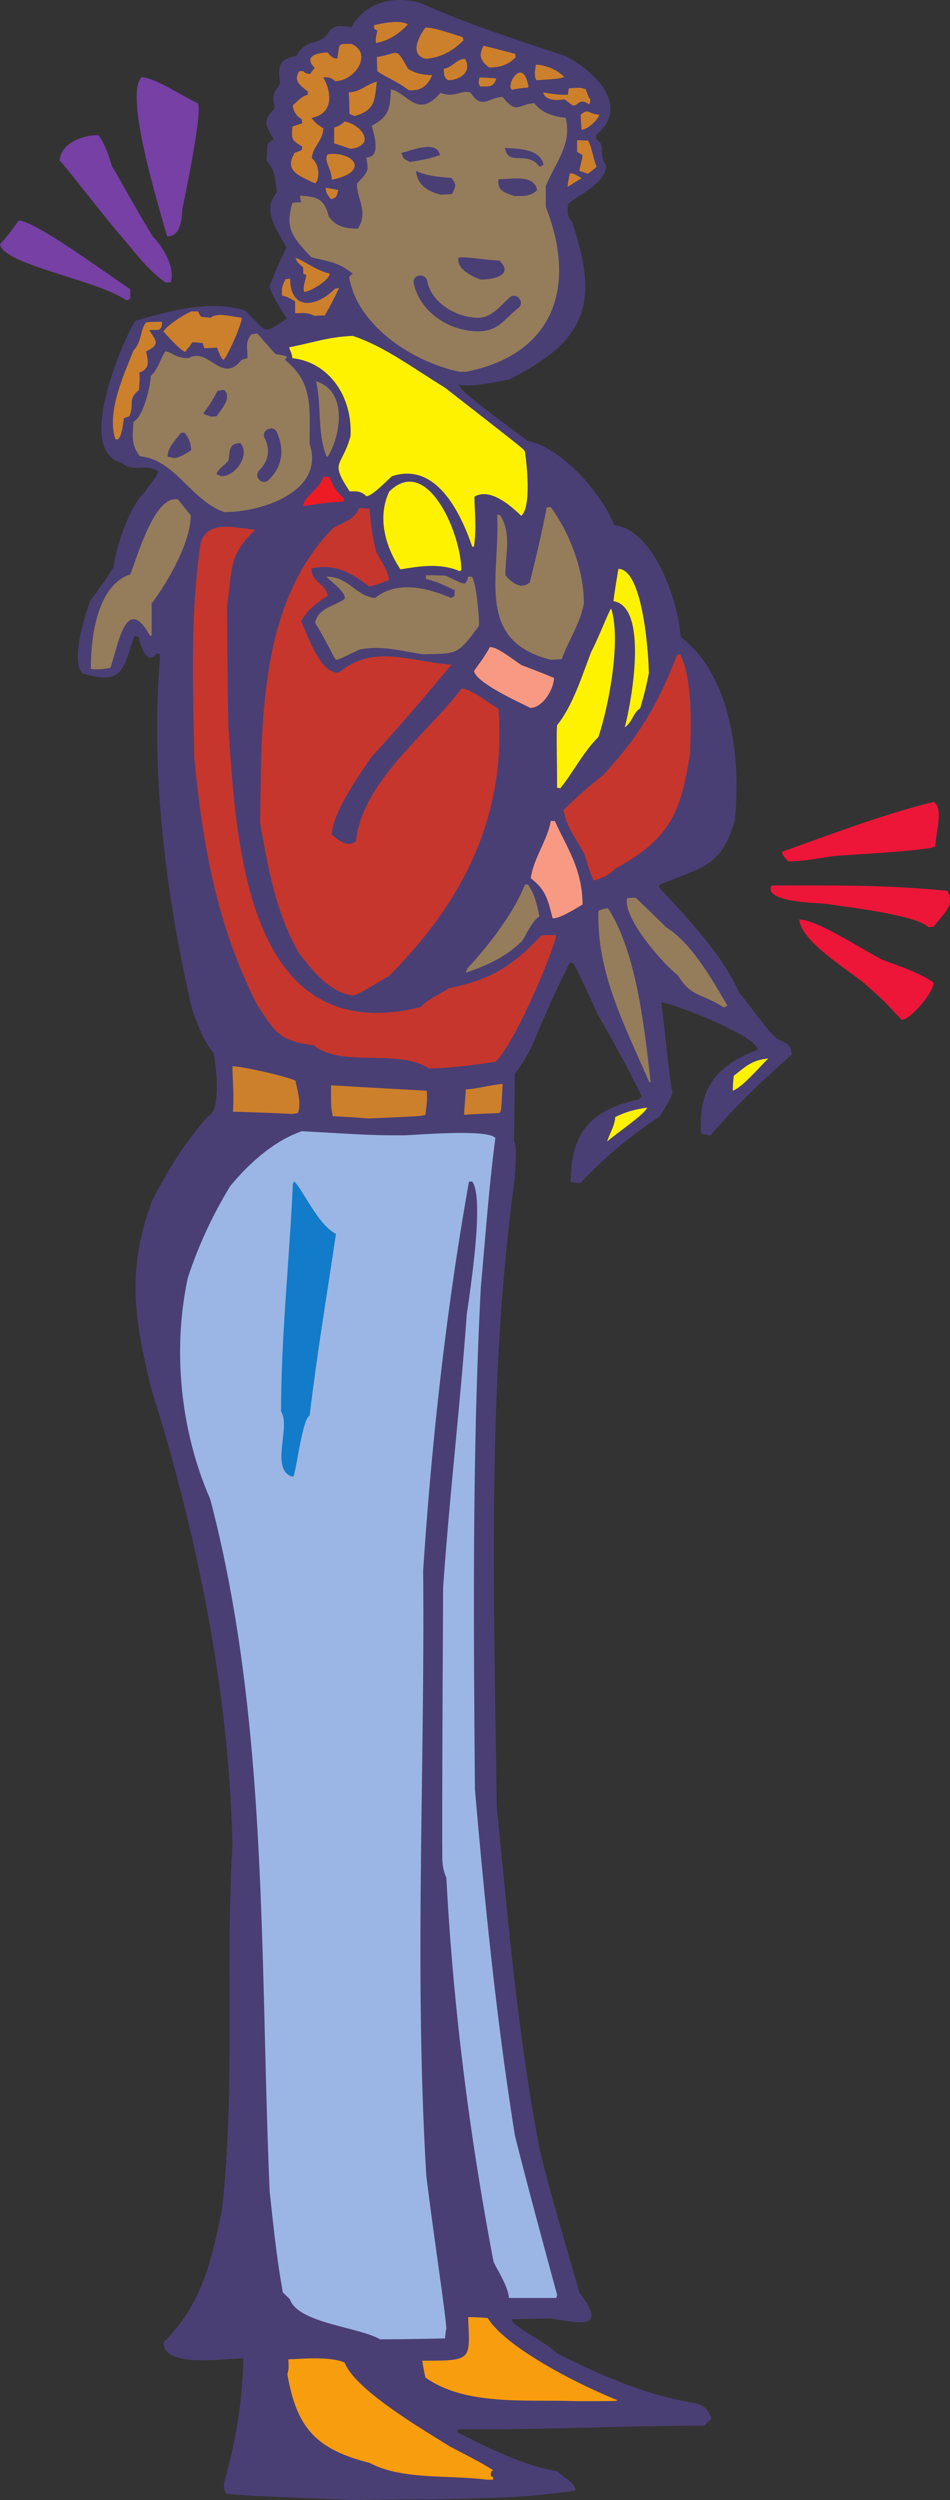 <svg xmlns="http://www.w3.org/2000/svg" width="82.178" height="216.206"><rect width="100%" height="100%" fill="#333333" stroke="none"/><path fill="#4a3f74" d="M30.793 216.206c-9.547-.395-9.547-.395-11.195-.551-.313-.434-.196-.63-.235-.903 1.059-3.652 1.61-7.187 1.688-10.8-1.414-.04-6.91.902-6.91-1.375 3.414-3.457 4.12-6.993 5.066-11.512 1.176-10.563.273-21.207.902-31.54-.316-13.39-3.066-26.862-6.992-39.316-1.57-6.363-2.12-10.406 0-16.257 1.375-2.79 2.867-5.11 4.871-7.426 1.18-.39.707-4.516.473-5.461-1.023-1.332-1.336-2.473-1.848-3.77-2.316-10.093-3.613-20.62-2.75-30.714a1.173 1.173 0 0 0-.312-.079c-.906 1.297-1.531-1.214-1.574-1.414-.157-.039-.235-.078-.352-.078-.98 2.79-.941 4.32-4.477 3.223-1.101-1.063.274-5.188.63-6.246 1.492-2.043 1.492-2.043 2.038-2.946.317-2.043 1.375-5.226 2.75-6.52.278-.589 1.102-1.296 1.102-1.769-1.297-.746-2.2.157-3.14-.746-4.126-.941.195-10.761 1.175-12.254 2.711-.785 6.442-1.886 9.465-.902 2.121 1.883 1.375 2.2 3.652.707-.508-.785-1.414-2.2-1.492-2.789.395-1.18.945-2.277 1.453-3.379-.941-1.687-2.117-3.258-.824-4.754-.156-1.254-.195-1.96-.902-2.746.039-.473.039-.945.078-1.375.156-.2.355-.355.55-.473-.863-1.414-.863-1.648.079-2.671-.235-1.137-.117-1.336.472-2.122-.238-1.609-.078-2.12 1.414-2.433.942-1.649 2.04-.707 2.868-2.16.629-.551.863-.395 1.882-.313C31.656.1 34.25-.447 36.566.338c3.848 1.727 7.973 3.063 12.254 4.477 2.395 1.14 5.852 4.281 2.75 6.871v.355c.98.668.078 1.141.864 2.278 0 1.453-2.16 2.437-3.301 3.3 0 .59-.196.903.355 1.57 2.317 6.954 1.375 10.212-5.46 13.63-1.098.195-3.22.707-4.36.433 0 .547 4.988 4.125 5.973 4.871 2.828.547 6.359 4.399 7.5 7.305 3.34.313 5.539 6.442 5.734 9.66 4.36 3.262 5.266 10.528 4.676 15.91-1.18 3.965-2.75 3.965-6.48 5.497-.04.078-.04.156-.04.277 2.157 2.277 5.535 5.89 6.871 8.992 2.594 3.379 2.594 3.379 3.223 4.008.707.39 1.254.39 1.375 1.414-2.516 2.238-4.832 4.398-7.031 6.992-.63-.082-.63-.082-.824-.2-.278-3.847 1.375-5.89 4.906-7.187 0-1.136-6.871-3.886-8.363-4.125.312 2.004.59 5.618.94 7.66.235.356-.823 1.692-1.019 2.2-2.515 1.652-4.87 3.574-6.914 5.812l-.824-.117c0-4.36 1.805-6.246 5.89-7.148.079-.078.157-.157.274-.235a111.322 111.322 0 0 0-3.77-6.992c-1.804-3.926-1.804-3.926-2.199-4.555-.078-.039-.195-.039-.273-.039-1.219 2.356-2.277 4.832-3.3 7.266-.118.273-1.138 2.082-1.454 2.316-.039 1.926-.039 3.891-.078 5.891.312.473.078 2.32.078 3.106-2.434 17.593-1.809 36.292-1.57 54.359.98 9.86 1.804 19.637 3.691 29.574.707 2.945.707 2.945 3.457 12.492 2.395 3.14.313 2.707-2.476 2.239-1.137 0-2.278.039-3.375.078 0 .59 2.984 1.965 3.925 2.945 3.692 1.848 7.622 3.613 12.02 4.32.668.235.98.356 1.336 1.336-.238.196-.434.395-.629.59-7.227 0-14.414.39-21.328.313v.277c2.594 1.293 5.46 2.789 8.68 3.375.238.394 1.609 1.023 1.492 1.652-6.164.942-12.961.664-18.969.824"/><path fill="#f89d0e" d="M42.105 214.436c-3.378-.43-7.347.04-10.132-1.453-4.832-1.215-6.325-3.219-7.114-7.66.121-.469.121-.469.082-1.293 1.293-.04 3.493-.278 4.868.273.906 2.356 6.601 5.695 9.113 7.266 2.71 1.414 2.71 1.414 3.73 2.043-.156.156-.195.039-.195.511.078.04.117.079.195.079v.234h-.547m7.657-6.793c-4.242-.156-9.504.43-12.961-2.043a23.38 23.38 0 0 1-.274-1.453c4.36 0 4.125 0 3.965-3.77.59 0 1.14.04 1.692.078 1.648 2.63 7.972 5.813 11.234 7.11-.082.078-.082.078-3.656.078"/><path fill="#9bb6e4" d="M32.875 202.3c-1.887-1.098-7.11-1.376-7.816-3.497-.239-.195-.395-.39-.59-.547-.551-3.066-.824-5.816-1.14-8.718-.864-19.957-.079-40.614-5.145-59.899-2.633-6.012-3.258-13.082-1.926-19.168a37.737 37.737 0 0 1 3.656-7.894c1.648-2.004 3.809-3.93 6.203-4.754 6.207.355 6.207.355 8.88.355.745 0 7.187-.59 7.855.235-.551 4.125-.868 8.64-1.258 12.882-.746 14.336-.63 28.868-.512 43.442.863 9.898 1.848 19.832 3.457 29.93 1.102 4.398 2.395 9.148 3.652 13.785 0 .078-.039.156-.078.273h-4.086c-.078-1.02-1.02-2.434-1.336-3.14-2.12-11.157-3.496-22.114-4.082-33.231-.472-.941-.316-2.043-.355-2.828 0-7.422.039-14.844.078-22.23.55-7.934 1.492-15.907 2.043-23.606.234-1.727 1.57-10.094.473-11.508h-.278c-1.96 10.961-3.218 22.309-3.965 33.621.157 17.442-.785 34.762.274 52.36.746 6.046 1.652 11.742 1.73 13.234-.078.273-.078.55-.117.824-1.887.04-3.734.078-5.617.078"/><path fill="#127bca" d="M25.215 127.674c-1.848-.668-.04-4.32-.903-5.617 0-6.52.747-13.355 1.02-19.676.04-.082.078-.16.156-.199.907 1.063 2.082 3.774 3.575 4.52-.747 5.023-1.649 10.406-2.278 15.71-.629.391-1.02 3.926-1.375 5.223-.117.078-.117.078-.195.04"/><path fill="#fff200" d="M52.512 98.725c.277-.824.668-1.375.707-2.121.945-.469 1.57-.629 2.75-.824-.117.55-2.79 2.316-3.457 2.945"/><path fill="#cd802b" d="M31.89 96.725a79.745 79.745 0 0 0-3.1-.2c-.157-.745-.157-.745-.157-2.671 2.71.16 5.496.316 8.285.473.043.707.043.707-.117 2.082-.43.117-.43.117-4.91.316m-6.676-.395a219.502 219.502 0 0 0-5.067-.195c.118-1.375-.039-2.828-.039-3.93.786 0 4.672.864 5.457 1.258.082.551.551 1.926.2 2.79-.2.038-.395.078-.551.078m14.925.078c.04-.746.118-1.493.157-2.2.941-.039 2.16-.394 3.183-.472-.12 2.32-.12 2.32-.277 2.515-1.02.04-2.043.079-3.062.157"/><path fill="#fff200" d="M63.39 94.327c0-.473.04-.903.083-1.293 1.02-.79 1.57-1.375 2.984-1.496-.746.707-2.121 2.398-3.066 2.789"/><path fill="#957d5c" d="M56.164 93.58c-2.16-4.988-4.555-9.464-4.398-14.808.355-.156.355-.156.824-.234 2.437 3.73 3.144 10.21 3.695 15.043h-.12"/><path fill="#c7362c" d="M37.117 92.4c-2.71-1.765-7.504-.034-9.976-2-3.145-.394-3.38-1.257-4.91-3.534-3.497-6.914-4.715-13.907-5.422-21.328-.118-6.403-.352-12.532.55-18.618.668-1.964 2.828-1.297 4.715-1.101-2.32 2.199-1.965 3.3-2.437 6.64.039 3.414.039 6.872.117 10.329C20.422 72.92 21.285 90.79 36.37 87.1c.668-.707 1.649-1.098 2.473-1.648 3.535-.707 5.46-1.848 7.972-4.559.395-.039.825-.039 1.258-.039.274.277-3.496 9.465-5.222 10.96-2.043.313-3.891.552-5.735.587"/><path fill="#ed1638" d="M78.004 88.202c-1.531-1.653-1.531-1.653-3.3-3.223-1.806-1.414-5.34-3.574-5.579-5.461 1.535 0 5.188 2.438 7.148 3.457 1.102.434 3.34 1.14 4.48 2.004 0 .902-2.042 3.223-2.75 3.223"/><path fill="#957d5c" d="M62.566 87.1c-1.921-1.258-2.75-.824-3.925-2.75-1.493-1.215-4.754-4.988-4.399-6.676.235-.039.469-.039.746-.039.864.824 1.766 1.688 2.63 2.551 2.198 1.375 3.85 4.32 5.304 6.758-.277.195-.277.195-.356.156"/><path fill="#c7362c" d="M30.516 86.08c-2.082-.238-3.575-2.32-4.633-3.613-2.082-3.656-2.711-7.543-3.38-11.312.118-8.563-.116-19.051 6.364-25.532.824-.394 1.926-.824 2.2-1.687.277 0 .59.039.906.039.078 1.137.195 2.395.586 3.77.117.312 1.18 1.847 1.062 2.433-.473.16-1.414.55-1.73.512-1.649-1.297-3.141-1.965-4.95-1.531 0 1.218 1.18 1.257 1.414 2.355-1.097.707-1.648 1.14-2.316 2.2.395.706 1.61 4.714 3.3 4.437 2.946-2.473 6.048-.942 9.7-.668-2.238 2.71-4.555 5.422-6.91 7.976-.984 1.454-3.418 4.872-3.418 6.715.469.434 1.297 1.14 2.082.59.55-5.223 6.168-9.27 9.152-13.238.98.16 2.082 1.14 3.18 1.77.668 9.308-3.023 16.613-9.465 23.093-.472.238-2.672 1.692-3.144 1.692"/><path fill="#957d5c" d="M40.297 84.116c.039-.118.078-.274.156-.395 1.73-1.844 4.047-4.828 4.95-7.226h.277c.547.824.746 1.57.98 2.75-.629.394-1.058 1.453-1.492 2.12-1.414 1.415-3.063 2.122-4.871 2.75"/><path fill="#ed1638" d="M80.32 80.186c-1.097-1.098-7.5-1.805-8.718-2-.747-.121-5.618-.121-4.872-1.613 5.067 0 9.977-.078 15.239.472.629 1.297-.274 1.848-1.215 3.102-.156 0-.317.039-.434.039"/><path fill="#f89a83" d="M47.8 79.4c-.472-1.921-.706-2.51-1.886-3.456.234-1.727 1.453-3.297 1.727-4.946h.355c1.02 2.278 2.395 4.16 2.395 7.227-.551.313-2.082 1.293-2.59 1.176"/><path fill="#c7362c" d="M51.414 76.143c-.2-.2-.2-.2-.906-2.398-.942-1.57-1.492-2.317-1.766-3.692 1.649-1.57 1.649-1.57 3.418-3.023 3.14-3.34 4.79-6.207 6.403-10.367a.526.526 0 0 1 .273-.082c1.062 2.12.941 5.894.863 8.523-.824 5.266-1.765 7.426-6.48 10.016-.63.668-1.258.824-1.805 1.023"/><path fill="#ed1638" d="M68.184 74.49c-.47-.468-.47-.546-.551-.824 4.164-1.492 8.68-3.218 13.12-4.32.903.55.196 2.555.157 3.848-.355.355-7.855.75-8.758.828-1.297.195-2.672.469-3.968.469"/><path fill="#fff200" d="M48.469 68.17c-.121-.039-.2-.039-.278-.039 0-3.144-.078-4.402 0-5.422 1.375-1.687 2.2-4.398 2.946-6.324.746-1.453 1.453-3.379 1.73-3.77.863 2.673-.16 8.286-1.101 11.114-1.336 1.336-2.16 3.027-3.297 4.441"/><path fill="#fff200" d="M54.043 62.905c.59-2.2 2.082-10.446-.98-10.918.117-.942.273-1.848.43-2.79 2.163 0 2.632 7.66 2.632 9.036-.39 1.926-.547 2.277-.746 3.023-.629.39-.629 1.137-1.336 1.649"/><path fill="#f89a83" d="M45.875 61.217c-.902-.472-4.637-2.12-4.871-3.183.355-.551.707-.903 1.375-2.078.707 0 1.926 1.058 2.75 1.57a82.5 82.5 0 0 1 2.789 1.097c0 .985-.984 2.594-2.043 2.594"/><path fill="#957d5c" d="M8.129 57.877c-.117 0-.195-.039-.274-.039 0-2.75.551-7.226 3.415-8.168.668-1.691 2.12-6.875 4.125-6.48.355.43.707.902 1.101 1.375 0 2.277-1.887 5.652-3.379 7.617v2.75c-.039 0-.078.04-.117.078-2.121-3.808-2.75.785-3.457 2.75-.746.117-.746.117-1.414.117m20.934-.824c-.157-.117-.508-1.02-1.805-3.219.312-1.296 1.648-1.375 2.55-2.043.2-.55-1.374-1.652-1.57-1.925 1.965 0 2.438 1.648 4.203 1.847 1.887-1.496 4.36-.945 6.598 0 .078-.039.156-.12.277-.16 0-.156 0-.312.04-.508-1.532-.707-1.532-.707-2.516-.984v-.313c.59 0 1.14 0 1.73.04 1.375.668 1.375.668 1.649.668.195-.196.195-.196.273-.59.117 0 .238 0 .356.039.312.511.59 2.984.59 4.203-1.887 2.594-1.887 2.394-4.872 2.473-2.199-.352-3.457-.747-5.421-.43-1.883.902-1.883.902-2.083.902m18.578 0c-6.597-1.648-4.359-7.265-4.632-12.531.117 0 .195 0 .273.043.985 1.648.434 3.297.434 5.183.351.391 1.297 1.415 2.12.59.552-2.203 1.06-4.36 1.454-6.441.117-.04.234-.04.352-.04 1.574 2.122 2.867 5.34 2.867 8.325-.313 1.73-1.293 3.106-1.922 4.832-.316 0-.668.04-.945.04"/><path fill="#fff200" d="M39.668 49.354c-1.727-.707-3.535-.352-5.027-.117-1.414-2.121-1.965-4.594-.98-6.715 3.3-3.3 6.245 3.652 6.245 6.793-.16.078-.16.078-.238.039"/><path fill="#fff200" d="M40.848 47.272c-1.063-3.102-3.184-7.344-6.953-6.086-.43.39-1.727 1.727-2.2 1.727-.55-.547-1.02-.391-1.453-.43-1.765-2.672-.668-2.043.078-4.754.196-3.418-1.843-6.402-5.027-6.754-.04-.473-.234-.668-.273-.945 1.921-.352 3.335-.903 5.496-.98 2.75.902 5.265 2.827 7.976 4.476 6.754 5.265 6.754 5.265 6.91 5.5.157.98.59 4.832-.312 5.578-1.14-1.102-2.79-2.398-4.047-1.652 0 1.336.195 2.554-.04 4.32h-.155"/><path fill="#957d5c" d="M19.402 44.288c-2.945-1.06-4.242-4.555-7.304-4.832-.828-1.06-.59-1.961-.551-2.985.824-.351 1.492-3.14 1.492-3.965.629-.55.824-1.453 1.258-2.12.469 0 .863.589 2 .589 1.73-1.023 2.871 2.316 4.598.156.156-.078.351-.117.511-.156 0-1.14-.199-1.258.313-2.043a2.34 2.34 0 0 1 .55-.078c.512.586 1.02 1.176 1.57 1.766.903.156.903.156.981.273-.078.082-.117.16-.156.238 2.398 1.961 2.121 3.965 2.121 7.266 1.336 4.086-4.082 5.89-7.383 5.89"/><path fill="#ed1c24" d="M26.234 43.776c0-.824 1.453-1.492 1.73-2.551.157 0 .352 0 .552.04.273.667.468 1.175 1.214 1.804v.316c-1.335.04-2.394.196-3.496.39"/><path fill="#4a3f74" d="M19.125 41.186c-.117-.078-.273-.117-.39-.16 0-.352.745-.863 1.019-1.176.16-.824 0-1.531 1.023-1.531.903.902-.316 2.867-1.652 2.867m-4.121-1.57c-.156-.078-.316-.078-.512-.118 0-.828.707-1.457 1.14-2.042.079-.04.196-.04.313-.04.274.274.59.825.59 1.532-.512.312-1.062.668-1.531.668"/><path fill="#957d5c" d="M28.238 39.456c-.824-2.118-.39-4.36-.902-6.481 2.672.785 2.238 4.48 1.02 6.523-.04-.042-.118-.042-.118-.042"/><path fill="#cd802b" d="M9.977 37.963c-.79-2.355.824-5.734 1.57-7.656.746-.75.55-1.77 1.098-2.437.433-.04.906-.04 1.375-.04 0 .903-.43.668-1.098.708.39.785 1.137 1.18-.277 1.847.12.746.433 1.453-.59 1.844.043.473.043.473-.035 1.492-1.024.867-.356 1.102-.829 2.281-.156.04-.312.118-.468.157-.16 1.257-.356 2.043-.746 1.804"/><path fill="#4a3f74" d="M18.3 36.041c-.628-.199-.628-.199-.706-.316.668-.902.668-.902 1.218-1.926.196-.039.395-.078.59-.078.668.668-.195 1.613-.668 2.281-.156 0-.273 0-.433.04"/><path fill="#957d5c" d="M39.746 32.15c-4.121-.862-8.875-4.046-9.543-8.206.078-.078.195-.2.313-.278-1.254-1.02-2.16-1.058-3.575-1.414-1.726-1.804-2.277-2.55-1.648-4.71.234-.04.473-.04.746-.04-.039-.199-.078-.394-.078-.59 1.258.118 2.082.118 2.473 1.805.55.785 1.296 1.063 2.515 1.063.942-1.414-.078-2.594-.078-3.89 1.18-1.255.941-1.138.824-2.278 1.453 0 .473-2.473.473-2.746 1.61-.828 1.57-1.692 1.648-3.145 1.493.356 2.317 2.594 4.282.313 1.257.472 1.726-.274 2.593-.04 1.02 1.57 1.57.395 2.79.395 1.292 1.61 1.374.55 2.746.55.668.825 1.496 1.099 2.71 1.255.551 2.281-.863 3.812-1.726 5.894v1.805c2.71 6.836.746 12.766-6.914 14.258h-.55"/><path fill="#cd802b" d="M19.246 31.053c-.16-.2-.16-.2-.473-.984-.394 0-.746.039-1.101.039-.04-.156-.117-.313-.117-.43a7.69 7.69 0 0 0-.903-.078c-.195.273-.433.547-.629.824-.312 0-1.882-1.73-1.882-1.77.273-.468 1.726-1.452 2.433-1.726h.551c.078.156.156.313.273.469.274.043.551.043.825.082.511-.473 1.73-.121 2.672 0 .156.195-1.141 3.258-1.57 3.652-.04-.039-.04-.078-.079-.078m7.973-3.734c-.785-.39-1.219-.196-1.692-.235v-1.02c-.586-.355-.586-.355-1.136-.51 0-.825 0-.786.312-1.415.117 0 .277-.039.395-.039 0 2.672 2.16 2.59 3.886.863.079 0 .196-.039.356-.078-.707 1.453-.707 1.453-1.258 2.399-.312 0-.59 0-.863.035"/><path fill="#7640a4" d="M10.879 25.944C8.406 24.217.234 22.88 0 21.116c.746-.825.746-.825 1.61-2.043 1.452 0 7.816 4.754 9.66 5.93v.785c-.118.156-.118.156-.391.156"/><path fill="#cd802b" d="M26.313 25.24c-.079-.355-.079-.355.199-1.456-.117-.04-.2-.078-.278-.118v-.546c-.547-.434-.547-.512-.668-.829.907.356 1.653 1.024 2.95 1.375 0 .551-1.692 1.575-2.203 1.575"/><path fill="#7640a4" d="M14.375 24.452c-1.57-.98-3.066-3.141-4.125-4.282-3.023-3.691-4.871-6.164-5.105-6.28.156-1.497 1.886-2.204 3.378-2.204.586.867.825 1.574 1.176 2.75.2.16 1.297 2.36 3.535 6.05.59.512 2.004 2.552 1.532 3.927-.118 0-.274 0-.391.039"/><path fill="#4a3f74" d="M41.555 24.178c-.903-.351-2.082-.984-1.887-1.887.512-.156 2.555.239 3.535.239 1.297 1.297-.55 1.648-1.648 1.648"/><path fill="#7640a4" d="M14.453 20.448c-.746-2.711-3.73-12.258-2.2-13.785 1.376.156 3.259 1.527 4.872 2.277.43.785-1.336 9.07-1.336 9.07-.078.79-.078 2.438-1.336 2.438"/><path fill="#cd802b" d="M28.633 17.225c-.473-.55-.395-.629-.473-.98.356.039.746.117 1.102.195-.16.629-.2.668-.63.785"/><path fill="#4a3f74" d="M44.5 16.952c-1.02-.317-1.492-.551-1.375-1.454.98.04 3.063-.511 3.34.942-.59.59-1.297.512-1.965.512m-6.402-.118c-1.336-.355-1.965-.945-2.121-2.043.902.391 1.847.512 3.062.59.356.43.512.63.04 1.414-.352 0-.669.04-.981.04"/><path fill="#cd802b" d="M49.094 16.166c.039-.433.12-.785.199-1.18.312 0 .469.079 1.02.434-.434.235-.825.508-1.22.746m-21.953-.355c-1.257-.629-2.593-1.02-1.652-2.59.2-.078.434-.16.63-.238 0-.117 0-.195.038-.313-1.058-.59-.902-.707-.863-1.73.273-.074.55-.195.863-.274-.039-.117-.039-.234-.039-.351-.55-.277-.785-.863-.785-1.219.512-.394.629-.707 1.297-.906v-.274c-.902-.707-1.18-.98-.746-1.765h.351c.121.117.2.234.63.234.077-.195.238-.351.355-.512-1.063-1.097.43-1.332 1.136-1.332.079.118.434.586.825.508.238-1.336-.035-1.254 1.218-1.254 1.887.825.317 3.22-1.414 3.22-.43-.395-.785-.352-1.02-.313.747 1.293.903 3.14-1.023 3.492.2.277.395.512 1.024.906 0 1.059-.985 1.648-.985 2.59.868.668.551 2.398.16 2.121"/><path fill="#cd802b" d="M28.71 15.538c-.077-1.063-.745-1.688-.355-2.2 2.243-.277 3.696 1.532.356 2.2m22.035-.551c-.238-.078-.434-.156-.629-.196.117-.746.274-1.023.274-1.375a2.924 2.924 0 0 0-.47-.273V12.12c.274 0 .587.039.942.039.274.355.43 1.453.746 2.277-.785.629-.785.629-.863.55"/><path fill="#4a3f74" d="M46.621 14.358c-1.062-1.375-2.672.078-2.945-1.57.902.078 3.062 0 3.34 1.453-.317.195-.317.195-.395.117m-11.156-.352c-.668-.277-.59-.433-.746-.785.785-.16 3.066-1.18 3.34.195-.903.313-1.809.473-2.594.59"/><path fill="#cd802b" d="M30.32 12.866c-.468-.157-.941-.313-1.414-.473v-1.371c.196-.04.551-.156.903-.512 1.453.235 2.789 2.082.511 2.356m19.993-1.649c-.04-.433-.079-.863-.079-1.297.707-.59.551-.078 1.61 0-.117.473-1.059 1.297-1.532 1.297m-19.636-1.179c-.16-.079-.317-.118-.434-.196-.039-.277 0-.941-.078-1.847 1.059-.079 1.336-.586 2.434-.942-.196 1.688-.157 2.473-1.922 2.985m18.89-.903c-.273-.195-.511-.394-.746-.55-.824.156-1.687.038-1.843-.59.586.082 1.293.238 2.156.195 0-.195.039-.39.082-.547.98-.078.98-.078 1.453.078.273.746.273.746.39.824 0 .356 0 .356-.117.473-.824-.59-.902.117-1.375.117M35.348 7.8c-.98-.786-2.121-1.18-2.711-1.65 0-.394-.04-.823-.04-1.218 1.966-.273 1.532-1.02 2.712 1.024.629.39 1.14.507 2.082.546-.43.98-1.02 1.375-2.043 1.297m8.957-.039c-.63-.316.941-3.023 1.414-.234-.117.117-.317 0-1.414.234m-2.75-.277c-.274-.313-.078-.664-.078-.781.468 0 .98.039 1.453.078-.239.863-.746.664-1.375.703m-2.789-.547c-.473-.316-.313-.668-.395-.98.707-.083 1.14-.868 1.848-.868.668 1.14-.473 1.848-1.453 1.848m7.66 0c-.317-.316-.078-1.102-.078-1.336.746 0 1.765.356 2.472 1.063-.55.156-.55.156-2.394.273M42.3 5.834c-.902-.707-.823-1.175-.472-1.882.902.234 1.848.468 2.75.707 0 .117 0 .195.04.273-.708.746-1.454.902-2.317.902m-5.461-.746c-1.531-.351-.508-2.082-.04-2.707.864 0 2.122.508 3.223.825 0 .078.04.156.079.273-1.024 1.02-2.043 1.492-3.262 1.61m-4.32-1.376c-.079-.586.117-.785.117-1.058-.078-.078-.196-.117-.274-.196v-.277c.63-.156 2.2-.508 2.907-.078-.708.824-1.805 1.492-2.75 1.61"/><path fill="#4a3f74" d="M36.96 24.334c-.12-.785-1.296-.628-1.179.16.551 2.512 3.102 4.16 5.578 4.16 1.727 0 2.239-1.019 3.453-2.003.63-.43-.039-1.375-.664-.98-.828.706-1.574 1.808-2.789 1.808-1.847 0-4.007-1.258-4.398-3.145zM23.996 37.495c-.195-.868-1.57-.317-1.058.468.468 1.063.234 1.965-.512 2.711-.551.551.277 1.375.824.824 1.14-1.097 1.375-2.55.746-4.003"/></svg>
